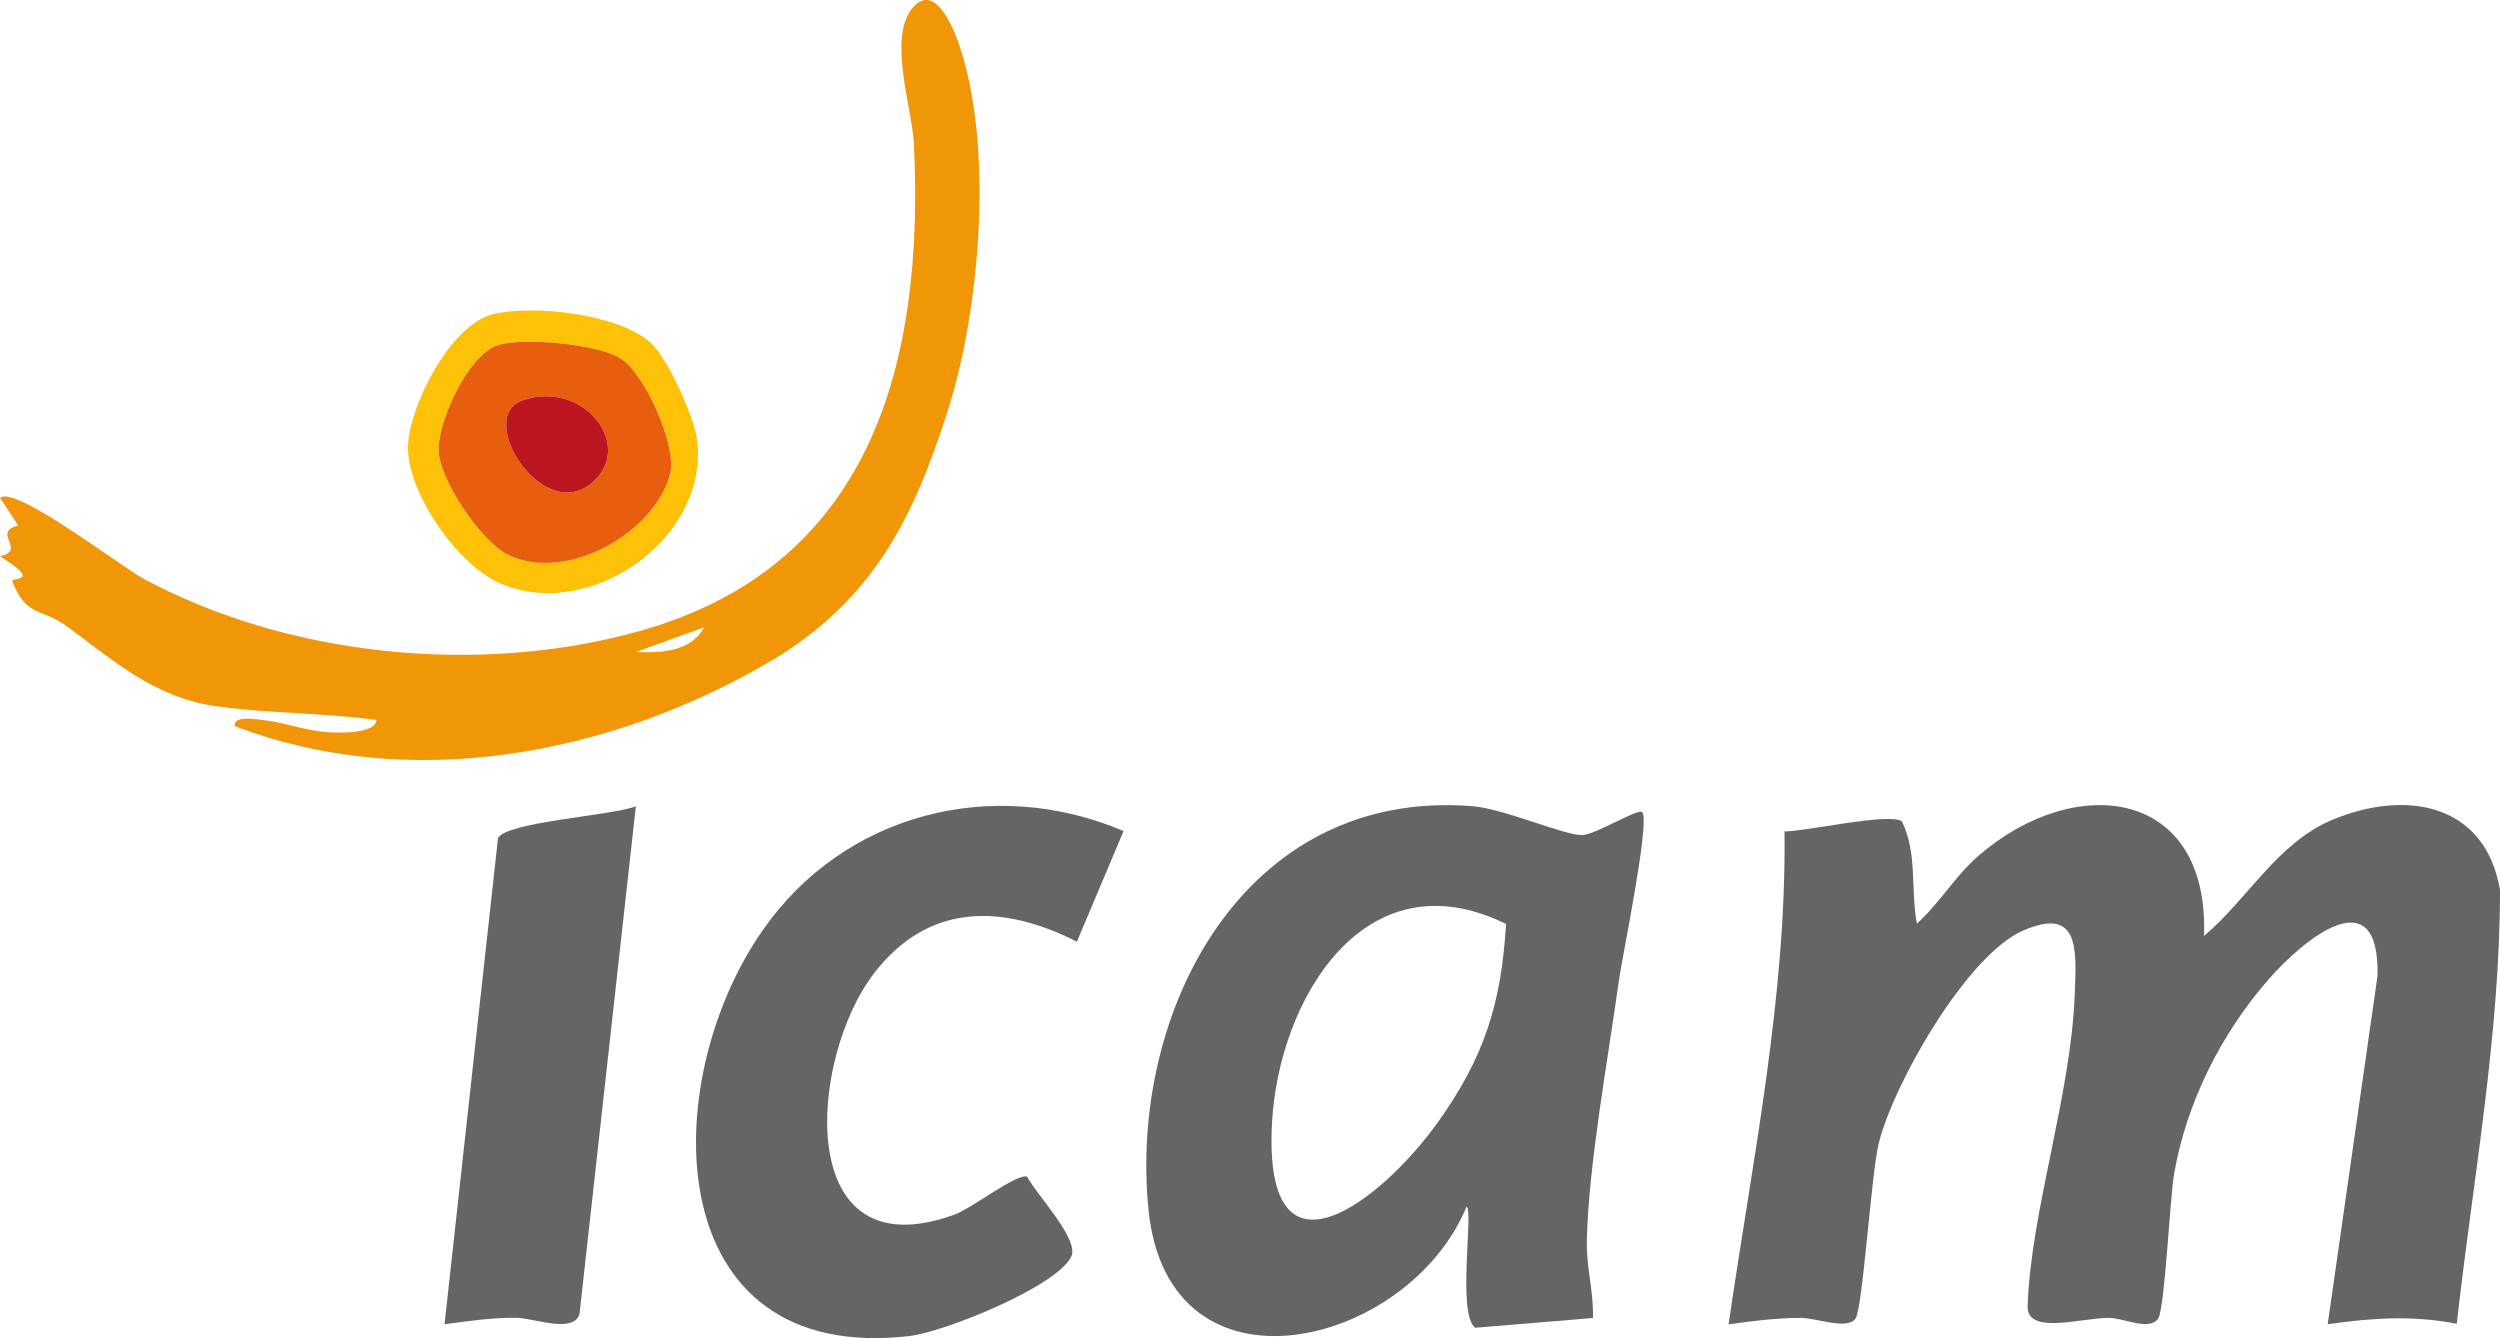 <svg xmlns="http://www.w3.org/2000/svg" id="Calque_2" data-name="Calque 2" viewBox="0 0 212.86 113.92"><defs><style>      .cls-1 {        fill: #f09607;      }      .cls-2 {        fill: #656568;      }      .cls-3 {        fill: #e85e0f;      }      .cls-4 {        fill: #fdc108;      }      .cls-5 {        fill: #bc151f;      }    </style></defs><g id="Calque_1-2" data-name="Calque 1"><g><path class="cls-2" d="M187.68,79.67c3.72-3.14,6.21-7.89,10.89-9.86,6.2-2.6,13.03-1.47,14.29,5.97,0,12.36-2.31,24.66-3.68,36.93-3.79-.73-7.21-.5-10.99.04l4.24-29.65c.2-8.47-6.26-3.14-9.24.25-4.06,4.62-7.03,10.54-8.08,16.61-.35,2.01-.79,11.45-1.35,12.3-.72,1.1-2.95-.05-4.21-.05-2.39,0-7,1.5-6.91-1.03.29-8.12,3.68-17.88,4.01-26.49.14-3.73.49-7.59-4.41-5.45-4.81,2.1-11.09,13.15-12.29,18.17-.63,2.63-1.34,13.9-1.96,14.85-.68,1.03-3.35-.07-4.74-.05-2.1.02-4.01.26-6.07.55,2.01-13.91,4.93-27.85,4.76-41.97,1.85.01,8.92-1.63,10-.85,1.33,2.73.73,5.83,1.27,8.7,1.96-1.76,3.25-4.05,5.25-5.78,8.25-7.14,19.65-5.77,19.2,6.84Z"></path><path class="cls-2" d="M139.83,69.17c.69.77-1.75,12.48-2.02,14.51-.91,6.58-2.57,15.6-2.7,21.99-.05,2.34.59,4.27.52,6.55l-10.02.83c-1.58-1.12-.11-10.26-.75-10.29-4.95,11.98-25.37,17.02-27.07.26s8.03-35.93,27.58-34.38c2.72.22,7.92,2.54,9.39,2.46,1.13-.06,4.74-2.31,5.07-1.95ZM128.23,78.67c-12.02-5.92-19.39,6.44-19.93,17.02-.74,14.6,9.43,6.42,14.1-.1,3.95-5.52,5.43-10.1,5.83-16.92Z"></path><path class="cls-1" d="M19.98,61.81c-.11-.92,1.82-.57,2.35-.51,2.45.28,4.1,1.16,6.86,1.07.73-.02,2.78-.09,2.87-1.07-4.42-.61-9.46-.56-13.79-1.19-5.24-.77-8.7-3.96-12.63-6.82-2.11-1.53-3.43-.73-4.6-3.82-.13-.34,2.67.17-1.05-2.1,2.36-.54-.79-2.07,1.57-2.62L0,42.39c1.28-1.11,10.28,5.85,12.26,6.91,12.37,6.62,28.47,8.21,41.99,4.49,19.94-5.49,24.48-22.78,23.56-41.61-.15-3.03-2.44-9.57.21-11.83,1.76-1.5,3.21,2.2,3.59,3.3,3,8.57,1.88,22.38-.81,30.98-2.99,9.52-6.49,16.61-15.47,21.83-13.47,7.83-30.49,11.07-45.37,5.35ZM59.93,53.42l-5.78,2.09c2.04.1,4.71,0,5.78-2.09Z"></path><path class="cls-2" d="M95.67,70.75l-3.98,9.43c-6.39-3.25-12.66-3.3-17.27,2.69-5.61,7.29-6.92,25.6,6.89,20.53,1.49-.55,5.22-3.49,6.14-3.22.81,1.55,4.45,5.33,3.77,6.79-1.19,2.57-10.85,6.44-13.75,6.78-21.33,2.51-21.66-21.48-12.52-34.56,6.94-9.95,19.58-13.16,30.72-8.43Z"></path><path class="cls-2" d="M54.14,68.65l-4.8,43.24c-.55,1.69-3.88.32-5.42.31-2.13-.01-4,.28-6.07.55l4.55-41.37c.61-1.4,9.79-1.94,11.74-2.73Z"></path><path class="cls-4" d="M41.92,26.77c3.43-.87,10.84-.06,13.55,2.48,1.42,1.33,3.63,6.24,3.88,8.2,1.08,8.44-9.25,15.62-16.9,12.16-3.57-1.62-7.82-7.73-7.71-11.63.1-3.43,3.6-10.3,7.18-11.21ZM42.42,29.37c-2.55.76-5.18,6.51-5.07,9.04s3.62,7.7,5.9,8.81c4.96,2.44,12.58-1.85,13.82-6.94.57-2.32-2.21-8.65-4.36-9.86-2.03-1.14-8.14-1.69-10.29-1.06Z"></path><path class="cls-3" d="M42.42,29.37c2.15-.64,8.26-.09,10.29,1.06,2.16,1.21,4.93,7.55,4.36,9.86-1.25,5.08-8.86,9.37-13.82,6.94-2.28-1.12-5.79-6.31-5.9-8.81s2.52-8.28,5.07-9.04ZM44.51,34.08c-4.21,1.44,1.98,11.09,6.21,6.73,3.11-3.2-1.19-8.44-6.21-6.73Z"></path><path class="cls-5" d="M44.51,34.08c5.02-1.72,9.32,3.53,6.21,6.73-4.23,4.36-10.43-5.29-6.21-6.73Z"></path></g></g></svg>